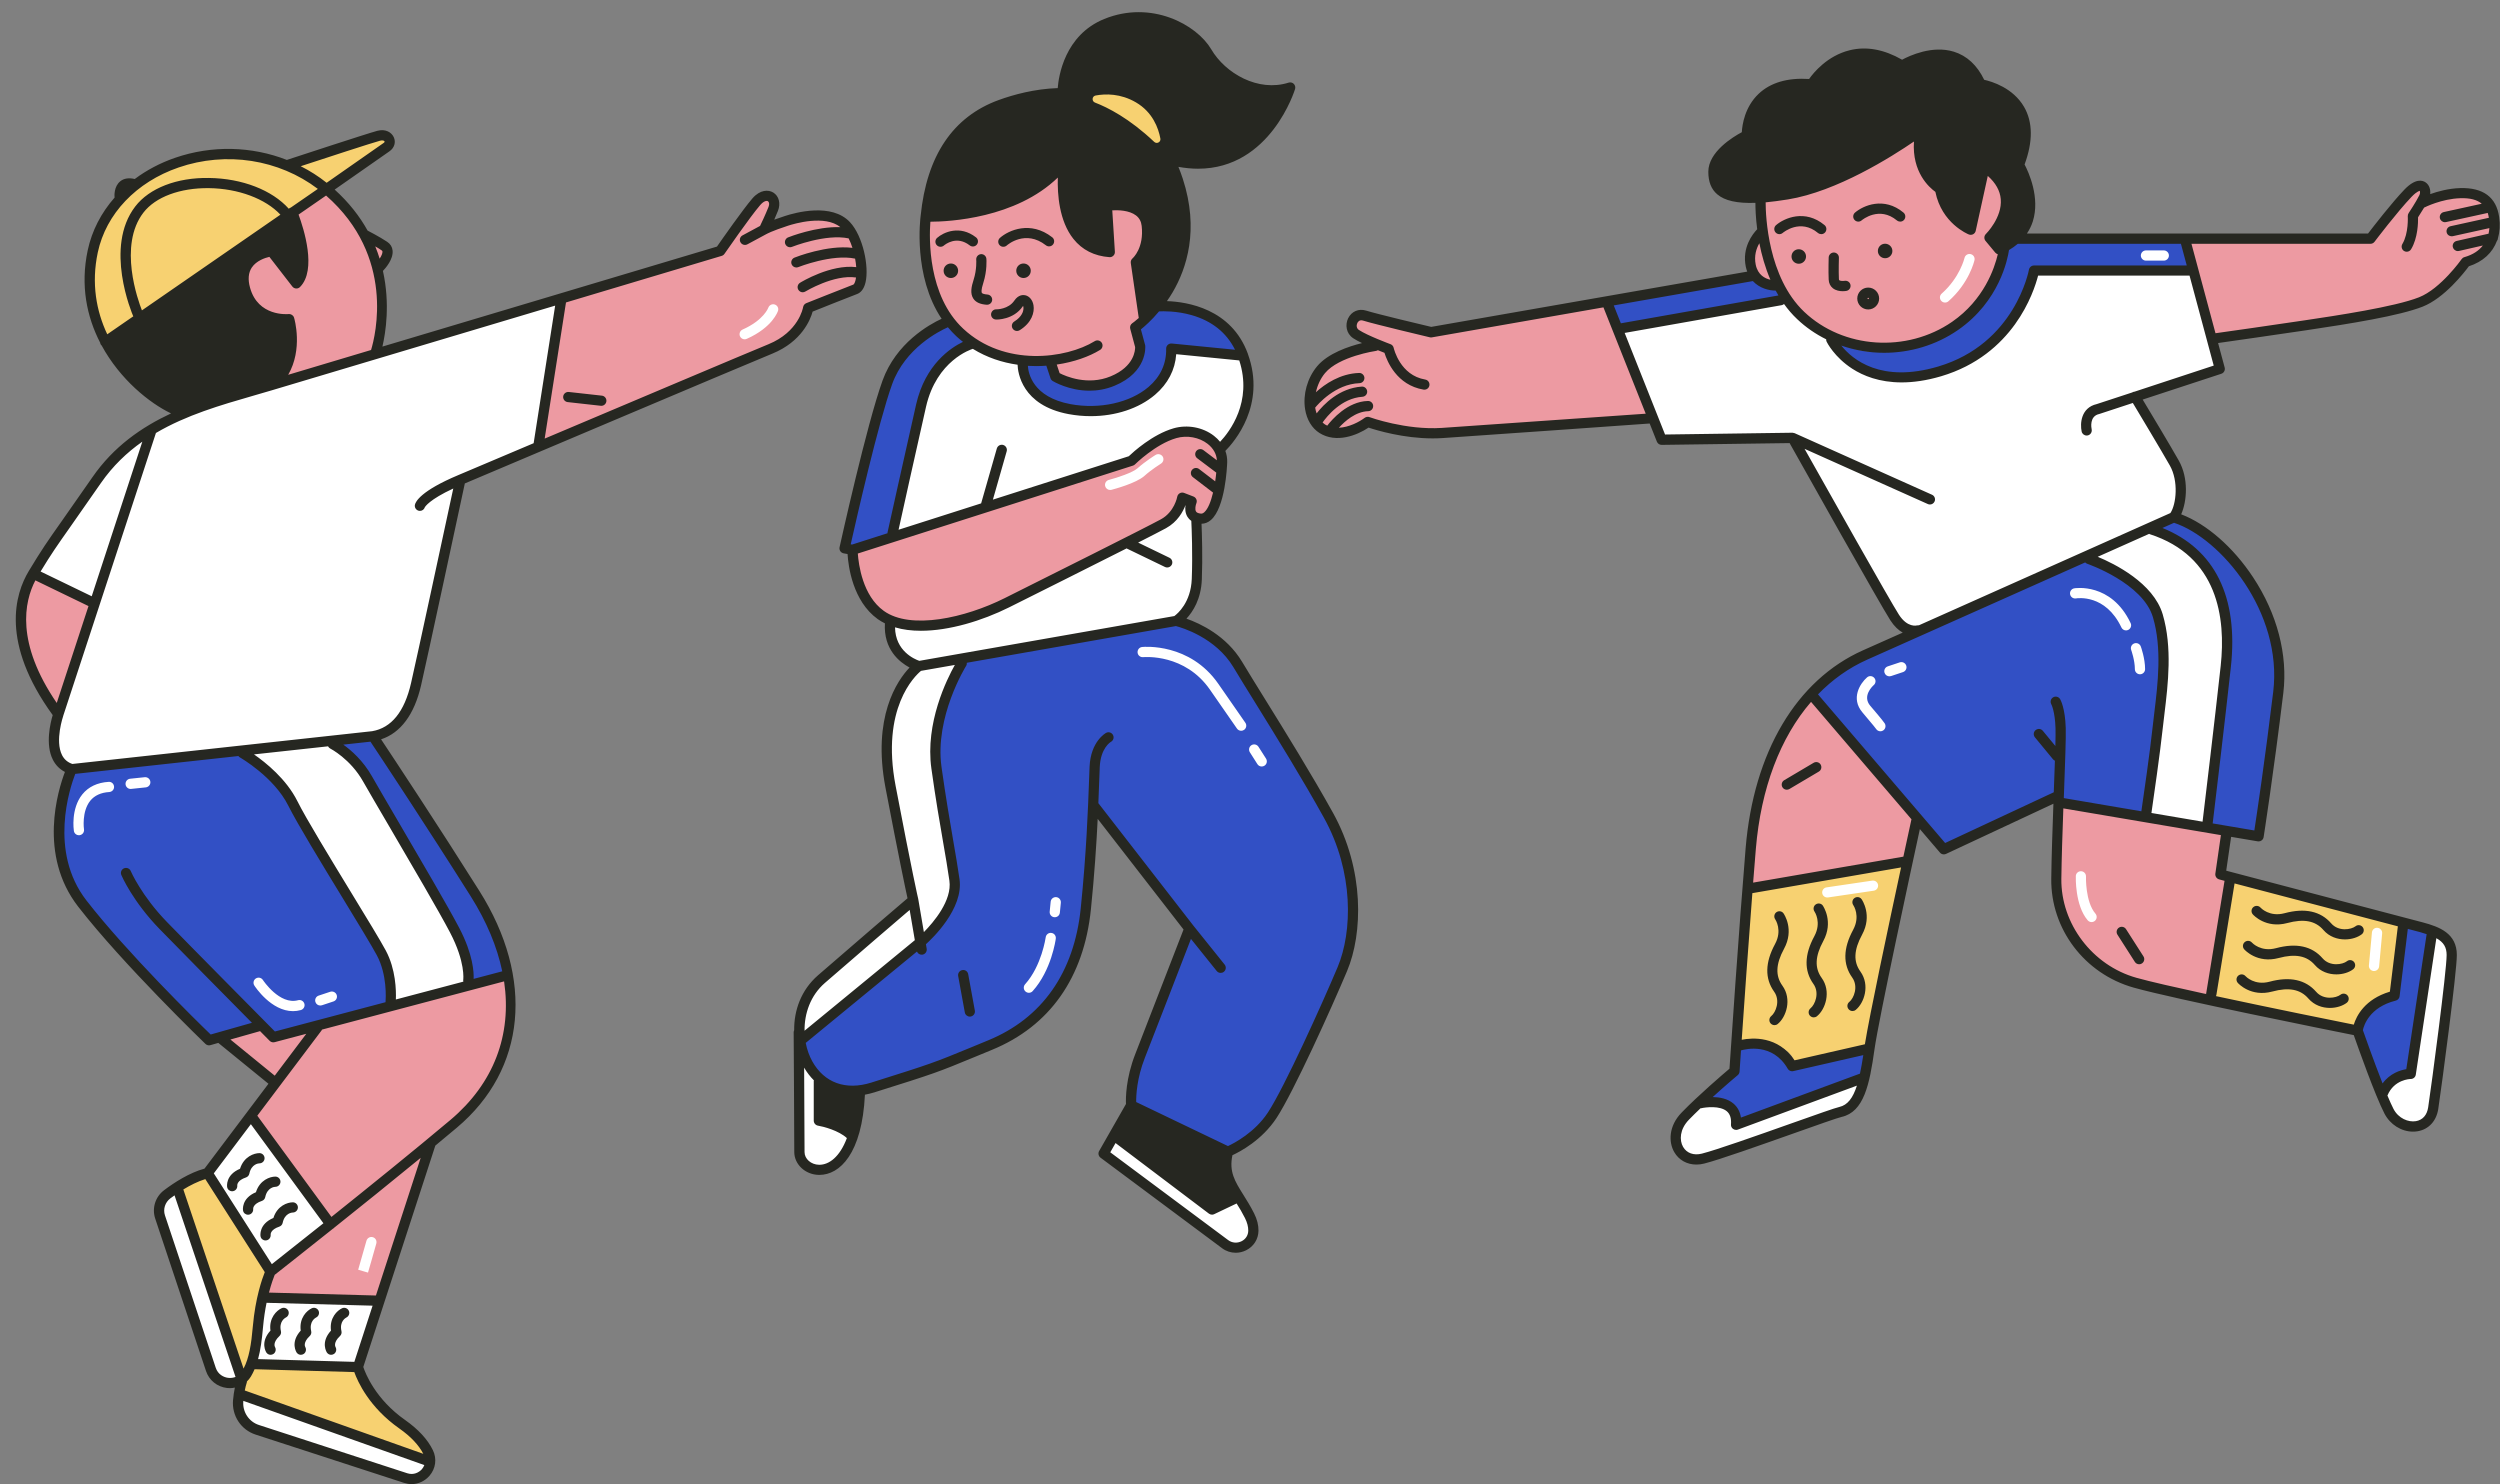 <?xml version="1.0" encoding="UTF-8"?><svg xmlns="http://www.w3.org/2000/svg" xmlns:xlink="http://www.w3.org/1999/xlink" height="290.3" preserveAspectRatio="xMidYMid meet" version="1.0" viewBox="-3.1 -2.4 489.0 290.3" width="489.0" zoomAndPan="magnify"><rect x="-3.1" y="-2.4" width="489.0" height="290.3" fill="#808080" stroke="none"/><g id="change1_1"><path d="M70,180.52c3.92,5.6,2.8,13.99,2.8,13.99l-21.71,6.17l-3.42-2.67l-10.12,3.4c0,0-16.6-16.6-25.18-27.98 c-8.58-11.38-1.31-25.74-1.31-25.74l33.01-3.17c0,0,5.78,1.87,9.88,8.77S66.08,174.93,70,180.52z M70.23,141.43l-10.12,1.23 c0,0,4.29,0.93,8.58,7.83s13.99,23.31,16.6,28.91c2.61,5.6,3.17,10.63,3.17,10.63l7.17-1.53c0,0,0.29-5.18-4.37-13.58 C86.59,166.53,70.23,141.43,70.23,141.43z M239.39,127.85c-4.53-7.77-12.64-8.61-12.64-8.61l-41.53,7.32c0,0-6.26,10.36-4.32,23.31 c1.94,12.95,5.83,23.52-1.94,30c-7.77,6.47-26.11,21.58-26.11,21.58s1.73,12.3,13.6,8.85c11.87-3.45,14.24-3.02,25.03-8.2 c10.79-5.18,16.83-13.16,17.91-27.19c1.08-14.03,1.29-19.21,1.29-19.21l19.21,24.39c0,0-8.2,20.29-9.93,24.82s-1.29,9.71-1.29,9.71 l17.91,7.98c0,0,7.55-0.22,12.08-10.57c4.53-10.36,7.77-15.32,11.22-25.03c3.45-9.71,0.86-22.66-4.75-33.23 C249.53,143.18,243.92,135.62,239.39,127.85z M177.08,78.08c2.18-10.06,10.56-13.25,10.56-13.25l-5.2-4.19 c0,0-10.23,3.86-13.25,16.1c-3.02,12.24-7.55,28.5-7.55,28.5l9.73-2.01C171.38,103.23,174.9,88.14,177.08,78.08z M214.02,77.67 c10.11-0.91,12.38-11.7,12.38-11.7s8.86,0.87,13.39,1.04c-3.86-9.39-16.1-9.39-16.1-9.39l-4.74,4.14l1.06,4.41 c0,0,0.5,3.02-5.19,5.77c-5.7,2.76-11.57-0.42-11.57-0.42l-0.68-2.67c0,0-3.86-0.67-5.58-0.65 C197.28,77.12,203.91,78.58,214.02,77.67z M345.6,53.93l-6.04-2.01l-28.26,4.61l1.77,5.61l32.87-5.81L345.6,53.93z M375.74,70.51 c18.48-4.84,19.11-19.56,19.11-19.56l31.24-0.18l-1.79-5.9l-32.43-1.5l-3.21,3.7c0,0,0.36,10.88-13.89,16.92 c-14.25,6.04-20.29-1.01-20.29-1.01S357.27,75.34,375.74,70.51z M404.62,106.92c0,0-39.24,17.61-45.78,20.46 c-6.54,2.85-7.39,5.99-7.39,5.99l25.84,30.06l21.46-9.56l17.61,3.35c0,0,2.52-14.08,3.52-27.33S415.85,109.26,404.62,106.92z M422.14,98.82l-5.11,2.06c8.55,2.18,16.6,11.9,16.1,23.64c-0.5,11.74-4.19,34.88-4.19,34.88l9.73,2.01c0,0,2.01-15.76,3.02-21.97 c1.01-6.2,2.01-15.76-3.19-25.82S422.14,98.82,422.14,98.82z M466.23,178.2l-1.11,14.39c0,0-7.09,0.89-7.53,6.86 c2.66,6.42,5.09,12.4,5.09,12.4s3.54-5.31,6.42-5.09c0.66-6.64,3.32-26.79,3.32-26.79L466.23,178.2z M336.54,202.28 c-0.65,3.71-0.37,5.47-0.37,5.47l-6.12,5.1c0,0,6.77,1.02,6.59,4.64c4.82-1.67,24.95-8.81,24.95-8.81l0.56-5.94l-13.95,3.41 C348.19,206.16,345.35,199.22,336.54,202.28z" fill="#3250C5"/></g><g id="change2_1"><path d="M339.18,172.03l30.07-5.12l-6.37,35.84c0,0-3.83,1.49-14.68,3.4c-1.28-6.17-11.28-4.68-11.28-4.68 L339.18,172.03z M433.68,168.68l-4.43,24.8c0,0,19.26,3.76,28.34,5.98c1.55-5.31,7.53-6.86,7.53-6.86l1.55-14.39L433.68,168.68z M70.01,24.73c-2.46,0.78-16.19,4.92-16.19,4.92s-18.27-5.44-29.28,2.85c-11.01,8.29-10.75,25.13-7.12,31.61 c0,0,52.85-36.4,54.8-37.7C74.16,25.11,72.47,23.95,70.01,24.73z M78.74,278.49c-3.26-2.52-10.32-6.19-11.53-13.68 c-4.91-0.24-20.86-0.8-20.86-0.8s0.7-2.1,0.85-7.88c0.15-5.77,2.83-9.87,2.83-9.87l-11.88-19.45l-6.65,2.67l12.9,37.91l-0.16,2.83 l36.69,13.54C80.95,283.77,82,281.01,78.74,278.49z M220.58,15.76c-7.54-3.52-12.4,1.51-12.4,1.51l16.59,11.23 C224.77,28.49,228.12,19.28,220.58,15.76z" fill="#F7D171"/></g><g id="change3_1"><path d="M311.3,56.53l8.94,22.55c0,0-38.49,3.5-43.16,3.5s-13.09-2.33-13.09-2.33s-7.91,3.76-10.11,0 c-2.2-3.76-0.78-9.72,3.24-12.18c4.02-2.46,8.94-2.85,8.94-2.85s-1.56-0.52-3.76-2.33s-0.13-4.15,1.3-3.76s13.48,3.24,13.48,3.24 L311.3,56.53z M471.74,36.44c0,0,0.39-2.07-1.04-2.59c-1.43-0.52-3.5,1.81-5.18,4.28c-1.68,2.46-5.31,6.09-5.31,6.09l-35.9,0.65 l5.57,19.18c0,0,29.42-4.54,36.81-6.22c7.39-1.68,12.18-9.2,12.18-9.2s7-1.56,6.61-7.52C485.09,35.15,478.61,33.98,471.74,36.44z M385.3,30.48l-2.85,11.53c-3.89-0.39-6.61-7.91-6.61-7.91c-4.8-2.72-4.02-10.63-4.02-10.63c-12.83,9.85-30.2,13.48-30.2,13.48v7 c0,0-2.85,2.46-2.33,6.22c0.52,3.76,5.05,3.5,5.05,3.5c4.8,8.81,16.2,14.39,28.9,10.63c12.7-3.76,15.42-17.24,15.42-17.24 l-2.72-2.98C394.24,35.41,385.3,30.48,385.3,30.48z M340.43,155.29c-1.48,8.53-1.25,16.74-1.25,16.74l31.32-5.98l1.41-7.81 l-20.46-24.88C351.45,133.37,341.9,146.77,340.43,155.29z M432.42,160.54l-32.63-5.9c0,0-0.49,6.72-0.49,15.91 c0,9.18,6.72,16.89,16.23,19.68c9.51,2.79,13.63,1.62,13.63,1.62l3.77-23.12l-1.66,0.02L432.42,160.54z M232.96,82.66 c-3.5-1.8-7.53-0.32-10.93,1.8s-4.24,3.5-4.24,3.5l-54.12,17.08c0,0-0.85,10.93,7.43,14.01c8.28,3.08,19.63-2.23,27.7-6.26 c8.92-4.46,23.88-11.57,26.21-12.84c2.33-1.27,3.18-4.88,3.18-4.88l1.91,0.53c0,0-1.06,3.4,1.06,3.4c2.12,0,3.5-1.8,4.14-5.84 C235.93,89.14,236.46,84.47,232.96,82.66z M202.61,68.02l0.64,3.5c0,0,5.09,3.61,11.57,0.42c6.47-3.18,4.88-7.11,4.88-7.11 l-0.74-3.08l1.38-1.17l-1.17-11.57c0,0,2.44-3.61,2.02-7.22s-7.32-4.03-7.32-4.03v9.23c0,0-10.72-0.53-8.81-16.87 c0,0-10.93,10.19-26.95,9.76C178.1,39.9,173.22,68.87,202.61,68.02z M164.63,46.44c-0.39-3.12-1.69-5.59-6.76-6.37 c-5.07-0.78-10.53,1.82-10.53,1.82s0.26-0.65,0.91-3.25c0.65-2.6-1.95-3.25-3.12-1.69c-1.17,1.56-8.06,10.01-8.06,10.01l-30.3,9.09 l-4.45,28.81c0,0,39.83-16.31,45.42-19.04s7.41-7.67,7.41-7.67s5.98-2.34,8.58-3.64C166.32,53.2,165.02,49.56,164.63,46.44z M53.58,60.09c0,0,1.82,7.02-2.21,12.48l19.37-5.72c0,0,2.6-7.15,0-16.25c0,0,2.08-2.86,2.08-4.42c0-1.56-4.55-2.73-4.55-2.73 s-3.38-6.76-7.15-8.71l-7.02,4.68c0,0,2.21,5.72,2.21,9.23s-1.56,4.29-1.56,4.29l-4.94-6.37c0,0-6.24,0.78-4.94,7.28 C46.17,60.35,53.58,60.09,53.58,60.09z M1.97,124.56c3.06,9.98,6.49,13.75,6.49,13.75l6.68-23.16l-11.73-5.64 C3.41,109.51-1.09,114.58,1.97,124.56z M51.08,200.68l-3.42-2.67l-7.91,2.33l11.36,8.9l-5.09,6.44l15.89,21.23l-11.88,9.35 l-1.59,5.17l22.96,0.5l9.06-30.19c0,0,11.36-7.39,14.58-18.37s0.58-14.87,0.58-14.87L51.08,200.68z" fill="#ED9AA2"/></g><g id="change4_1"><path d="M226.75,119.24l-50.35,8.64c0,0-5.97-3.16-5.27-8.72c0,0,9.04,2.43,21.79-3.48 c12.75-5.91,26.66-13.22,30.61-15.19c3.94-1.97,4.65-5.41,4.65-5.41l1.91,0.53c0,0-1.4,2.49,1.06,3.4 c0.03,2.99-0.32,8.67-0.32,12.96C230.84,116.25,226.75,119.24,226.75,119.24z M157.45,208.59l-4.17-5.6c0,0,0.11,15.6,0.11,18.89 s1.76,5.6,5.38,4.17c3.62-1.43,5.27-6.81,5.27-6.81l-6.59-2.86V208.59z M233.46,233.85l-18.56-14.61l-1.98,3.62l23.66,18.3 c1.91,1.48,4.78,0.6,5.42-1.73c0.01-0.03,0.02-0.06,0.02-0.09c0.77-2.97-2.86-7.58-2.86-7.58L233.46,233.85z M18.48,88.64 c-4.57,5.52-15.02,21.18-15.02,21.18l11.76,5.57c0,0-5.38,19.34-6.54,23.2c-1.16,3.87-0.99,8.92,2.43,9.19s59.36-6.44,59.36-6.44 c6.23-0.63,7.39-6.58,8.54-12.23c1.15-5.65,7.5-37.46,7.5-37.46l15.7-7.07l4.28-28.83c0,0-65.96,20.14-72.03,22.11 S23.05,83.12,18.48,88.64z M38.16,226.81l11.88,19.45l11.88-9.35l-15.89-21.23L38.16,226.81z M46.36,264.01l20.86,0.8l4.19-12.88 l-22.96-0.5L46.36,264.01z M228.78,82.11c5.51,0.31,6.13,2.91,6.13,2.91s6.89-4.29,6.43-14.4c-0.05-1.04-0.24-2.02-0.53-2.93 l-14.4-1.72c0,0-1.38,11.01-12.38,11.7c-11.01,0.69-16.86-4.3-17.03-9.46c0-0.08-0.02-0.15-0.03-0.22c-3.36-0.3-7.59-1.2-10.85-3.6 c-2.58,1.16-5.77,3.43-7.18,7.78c-1.81,5.55-5.56,21.56-7.64,30.65c11.56-3.67,46.5-14.84,46.5-14.84S223.26,81.81,228.78,82.11z M417.64,101.07c2.28-1.07,3.89-1.86,4.5-2.25c3.98-2.5-1.46-13.13-1.46-13.13l-5.83-10.24l16.2-6.22l-4.95-18.47l-31.24,0.18 c0,0-0.9,14.16-19.11,19.56c-10.1,2.99-16.6-1.97-20.39-6.98c-3.71-1.45-7.02-3.81-9.41-7.19l-32.45,5.7l8.56,21.46l25.66-0.13 c0,0,19.05,33.7,20.35,35.64c1.3,1.94,4.28,2.07,4.28,2.07s19.41-8.37,34.06-14.9c2.98,1.71,13.65,8.33,13.65,15.83 c0,8.72-3.69,35.21-3.69,35.21l12.58,2.18c0,0,3.52-24.48,4.19-34.88C433.78,114.31,429.24,104.43,417.64,101.07z M176.41,127.87 c0,0-7.18,8.51-5.89,18.63c1.29,10.12,5.34,28.16,5.34,28.16s-11.41,9.02-16.75,13.07c-5.34,4.05-6.25,13.7-6.25,13.7 s18.76-14.44,23.73-18.67c4.97-4.23,6.26-9.76,6.44-13.25s-1.66-10.12-3.31-22.09c-1.66-11.96,5.51-20.87,5.51-20.87L176.41,127.87 z M70.2,151.92c-3.43-6.64-10.09-9.26-10.09-9.26l-16.04,1.86c0,0,6.19,5.04,10.69,10.61c4.5,5.57,12,20.36,16.08,28.51 c4.07,8.14,1.95,10.86,1.95,10.86l15.67-4.48c0,0,0.38-5.1-3.17-10.63C81.73,173.87,73.63,158.57,70.2,151.92z M330.05,212.86 c-3.8,3.4-6.45,7.05-4.13,9.92c2.32,2.87,11.05-0.66,11.05-0.66s16.24-4.86,20.22-6.85c3.98-1.99,4.4-6.58,4.4-6.58l-24.95,8.81 C336.64,217.5,336.94,211.78,330.05,212.86z M472.43,179.97c0,0-2.56,19.35-3.91,27.5c-3.76,0-5.64,3.34-5.64,3.34 s0.31,2.93,1.98,5.43c1.67,2.51,7.31,2.09,7.94-1.04c0.63-3.13,2.61-22.04,3.55-28.42C477.29,180.42,472.43,179.97,472.43,179.97z M32.28,230.22c0,0-4.72,1.89-3.62,5.83c1.1,3.94,6.93,23.31,9.13,28.66c2.2,5.35,6.61,2.68,6.61,2.68L32.28,230.22z M47.56,278.1 c5.98,1.89,26.62,7.87,29.61,8.5s3.78-2.83,3.78-2.83l-36.69-13.54C44.25,270.23,41.57,276.21,47.56,278.1z M220.31,124.15 c-0.55,0.05-0.95,0.54-0.9,1.09c0.05,0.55,0.54,0.95,1.09,0.9c0.33-0.03,8.18-0.68,13.06,6.35l5.29,7.62 c0.19,0.28,0.51,0.43,0.82,0.43c0.2,0,0.4-0.06,0.57-0.18c0.45-0.31,0.57-0.94,0.25-1.39l-5.29-7.62 C229.64,123.34,220.69,124.11,220.31,124.15z M243.06,143.67c-0.3-0.47-0.92-0.6-1.38-0.31c-0.47,0.3-0.6,0.91-0.31,1.38l1.48,2.33 c0.19,0.3,0.51,0.46,0.84,0.46c0.18,0,0.37-0.05,0.54-0.16c0.47-0.3,0.6-0.91,0.31-1.38L243.06,143.67z M202.56,180.08 c-0.55-0.08-1.05,0.31-1.12,0.86c-0.01,0.05-0.79,5.58-4.03,9.18c-0.37,0.41-0.34,1.04,0.07,1.41c0.19,0.17,0.43,0.26,0.67,0.26 c0.27,0,0.55-0.11,0.74-0.33c3.66-4.07,4.49-10,4.52-10.25C203.49,180.65,203.11,180.15,202.56,180.08z M203.5,173.08 c-0.55-0.05-1.04,0.35-1.09,0.9l-0.19,1.94c-0.05,0.55,0.35,1.04,0.9,1.09c0.03,0,0.07,0,0.1,0c0.51,0,0.94-0.38,0.99-0.9 l0.19-1.94C204.45,173.62,204.05,173.13,203.5,173.08z M413.65,119.48c-3.8-8.02-10.97-6.82-11.04-6.8c-0.54,0.1-0.9,0.62-0.8,1.16 c0.1,0.54,0.61,0.9,1.16,0.81c0.24-0.04,5.76-0.9,8.88,5.69c0.17,0.36,0.53,0.57,0.9,0.57c0.14,0,0.29-0.03,0.43-0.1 C413.68,120.57,413.89,119.97,413.65,119.48z M415.64,124.05c-0.19-0.52-0.76-0.79-1.28-0.6c-0.52,0.19-0.79,0.76-0.6,1.28 c0.01,0.02,0.72,2.01,0.72,3.76c0,0.55,0.45,1,1,1s1-0.45,1-1C416.48,126.39,415.68,124.15,415.64,124.05z M362.73,135.66 c-1.64-1.91,0.44-3.85,0.68-4.06c0.42-0.36,0.46-1,0.09-1.41c-0.37-0.42-1-0.46-1.41-0.09c-1.34,1.17-3.25,4.11-0.88,6.87 c2.19,2.56,2.64,3.19,2.67,3.23c0.19,0.29,0.51,0.44,0.83,0.44c0.19,0,0.38-0.05,0.55-0.17c0.46-0.31,0.58-0.93,0.28-1.39 C365.5,139.01,365.05,138.36,362.73,135.66z M368.49,127.16l-2.34,0.78c-0.52,0.17-0.81,0.74-0.63,1.27 c0.14,0.42,0.53,0.68,0.95,0.68c0.1,0,0.21-0.02,0.32-0.05l2.34-0.78c0.52-0.17,0.81-0.74,0.63-1.27 C369.58,127.27,369.02,126.98,368.49,127.16z M363.11,169.85l-8.94,1.32c-0.55,0.08-0.92,0.59-0.84,1.13 c0.07,0.5,0.5,0.85,0.99,0.85c0.05,0,0.1,0,0.15-0.01l8.94-1.32c0.55-0.08,0.92-0.59,0.84-1.13 C364.17,170.15,363.66,169.77,363.11,169.85z M461.94,179.08c-0.56-0.06-1.04,0.36-1.09,0.91l-0.59,6.45 c-0.05,0.55,0.36,1.04,0.91,1.09c0.03,0,0.06,0,0.09,0c0.51,0,0.95-0.39,1-0.91l0.59-6.45 C462.9,179.61,462.49,179.13,461.94,179.08z M416.65,48.58h3.49c0.55,0,1-0.45,1-1s-0.45-1-1-1h-3.49c-0.55,0-1,0.45-1,1 S416.1,48.58,416.65,48.58z M377.35,56.78c0.24,0,0.47-0.08,0.66-0.25c4.07-3.59,5.06-7.86,5.1-8.04c0.12-0.54-0.22-1.07-0.76-1.19 c-0.53-0.12-1.07,0.22-1.19,0.75c-0.01,0.04-0.91,3.84-4.47,6.98c-0.42,0.37-0.45,1-0.09,1.41 C376.8,56.67,377.07,56.78,377.35,56.78z M404.92,169.04c0.02-0.55-0.41-1.01-0.96-1.03c-0.55-0.02-1.02,0.41-1.03,0.96 c-0.01,0.23-0.17,5.72,2.32,8.64c0.2,0.23,0.48,0.35,0.76,0.35c0.23,0,0.46-0.08,0.65-0.24c0.42-0.36,0.47-0.99,0.11-1.41 C404.77,173.99,404.91,169.09,404.92,169.04z M222.94,86.58c-0.08,0.05-2.01,1.24-3.53,2.61c-0.94,0.84-3.95,1.85-5.62,2.28 c-0.53,0.14-0.86,0.68-0.72,1.22c0.12,0.45,0.52,0.75,0.97,0.75c0.08,0,0.17-0.01,0.25-0.03c0.49-0.13,4.85-1.28,6.46-2.73 c1.39-1.25,3.23-2.39,3.24-2.4c0.47-0.29,0.62-0.91,0.33-1.38C224.02,86.44,223.4,86.29,222.94,86.58z M148.44,57.16 c-0.52-0.17-1.08,0.12-1.26,0.63c-0.01,0.02-0.87,2.42-5.03,4.27c-0.5,0.22-0.73,0.81-0.51,1.32c0.17,0.37,0.53,0.59,0.91,0.59 c0.14,0,0.27-0.03,0.41-0.09c5.06-2.25,6.08-5.36,6.12-5.49C149.25,57.88,148.96,57.33,148.44,57.16z M54.21,195.38 c0.5,0,1.01-0.07,1.53-0.21c0.53-0.15,0.85-0.7,0.7-1.23c-0.15-0.53-0.7-0.85-1.23-0.7c-3.61,1-6.86-3.91-6.89-3.96 c-0.3-0.46-0.92-0.59-1.38-0.29c-0.46,0.3-0.59,0.92-0.29,1.38C46.79,190.6,49.94,195.38,54.21,195.38z M61.49,191.59l-2.26,0.75 c-0.52,0.17-0.81,0.74-0.63,1.26c0.14,0.42,0.53,0.68,0.95,0.68c0.1,0,0.21-0.02,0.32-0.05l2.26-0.75 c0.52-0.17,0.81-0.74,0.63-1.26C62.58,191.7,62.02,191.42,61.49,191.59z M18.16,150.53c-2.23,0.14-3.96,0.97-5.16,2.45 c-2.27,2.82-1.68,6.97-1.65,7.14c0.07,0.5,0.5,0.85,0.99,0.85c0.05,0,0.1,0,0.15-0.01c0.55-0.08,0.92-0.59,0.84-1.14 c-0.01-0.03-0.49-3.47,1.23-5.6c0.83-1.02,2.08-1.6,3.72-1.7c0.55-0.04,0.97-0.51,0.93-1.06S18.72,150.49,18.16,150.53z M25.21,149.62l-2.86,0.3c-0.55,0.06-0.95,0.55-0.89,1.1c0.05,0.51,0.49,0.9,0.99,0.9c0.03,0,0.07,0,0.11-0.01l2.86-0.3 c0.55-0.06,0.95-0.55,0.89-1.1C26.25,149.96,25.76,149.57,25.21,149.62z M69.81,239.59c-0.53-0.15-1.08,0.17-1.23,0.7 c-0.49,1.78-1.62,5.67-1.62,5.67l1.92,0.56c0,0,1.14-3.91,1.63-5.7C70.65,240.28,70.34,239.73,69.81,239.59z" fill="#FFF"/></g><g id="change5_1"><path d="M485.49,44.24c0.37-1.25,0.47-2.66,0.25-4.18c-0.56-3.9-3.13-5.79-7.63-5.67c-2.29,0.07-4.4,0.66-5.86,1.18 c0.09-0.87-0.16-1.77-0.88-2.28c-0.63-0.45-2.01-0.85-4.17,1.4c-2.49,2.6-6.05,7.21-7.11,8.59h-35.82h-30.9 c0.48-0.72,0.87-1.5,1.14-2.34c1.49-4.67-0.82-9.68-1.6-11.17c1.66-4.5,1.62-8.29-0.1-11.26c-2.16-3.73-6.3-4.97-7.8-5.3 c-1.39-2.87-3.39-4.71-5.94-5.5c-4.2-1.29-8.6,0.76-10.12,1.57c-3.54-2.03-7-2.66-10.26-1.85c-4.33,1.07-7.02,4.33-7.93,5.62 c-4.24-0.27-7.55,0.71-9.87,2.9c-2.72,2.58-3.21,6.07-3.29,7.51c-1.69,0.9-6.55,3.83-6.55,7.73c0,1.97,0.57,3.42,1.75,4.42 c1.46,1.25,3.85,1.79,7.46,1.67c0,0.98,0.05,2.84,0.35,5.16c-0.9,0.94-3,3.59-2.23,7.33c0.07,0.34,0.17,0.66,0.28,0.96 l-61.81,10.81c-1.48-0.35-10.66-2.53-12.72-3.18c-1.46-0.46-2.88,0.15-3.54,1.52c-0.58,1.21-0.42,2.93,1,3.88 c0.45,0.3,1.07,0.63,1.73,0.95c-2.61,0.64-6.68,2-8.8,4.55c-1.9,2.28-2.8,5.49-2.34,8.38c0.33,2.06,1.33,3.72,2.82,4.66 c3.29,2.07,7.38,0.43,9.59-1.06c1.62,0.54,6.83,2.11,12.55,2.11c0.63,0,1.27-0.02,1.91-0.06c6.78-0.44,36.39-2.56,40.53-2.85 l1.41,3.55c0.15,0.38,0.52,0.63,0.93,0.63c0,0,0.01,0,0.01,0l25.02-0.35c2.39,4.27,17.67,31.49,19.7,34.65 c0.79,1.23,1.63,1.97,2.43,2.42c-3.15,1.4-5.82,2.6-7.77,3.46c-13.03,5.81-21.4,19.92-22.96,38.71 c-1.33,16.04-2.93,39.68-3.16,43.13c-1.28,1.09-6.06,5.17-9.37,8.59c-2.55,2.63-2.56,5.76-1.44,7.71c0.91,1.58,2.5,2.45,4.34,2.45 c0.5,0,1.02-0.06,1.54-0.2c2.85-0.71,10.97-3.59,17.49-5.9c4.42-1.57,8.6-3.05,9.38-3.22c4.37-0.99,5.46-6.35,6.43-13.25 c0.83-5.9,7.24-35.54,8.87-43.05l3.93,4.6c0.19,0.23,0.47,0.35,0.76,0.35c0.14,0,0.29-0.03,0.42-0.09l21.01-9.82 c-0.18,5.03-0.37,10.41-0.42,14.67c-0.12,9.83,6.51,18.59,16.12,21.3c7.99,2.25,38.37,8.35,43.05,9.29c0.84,2.39,4.17,11.8,6,15.34 c1.12,2.17,3.33,3.54,5.58,3.54c0.3,0,0.6-0.02,0.89-0.07c2.18-0.36,3.7-2,4.06-4.38c0.73-4.89,3.63-26.77,3.63-30.09 c0-4.25-3.42-5.52-6.63-6.38c-3.25-0.87-33-8.68-38.48-10.12l0.96-6.62l5.21,0.88c0.06,0.01,0.11,0.01,0.17,0.01 c0.21,0,0.41-0.06,0.58-0.19c0.22-0.16,0.36-0.39,0.4-0.66c0.02-0.12,1.95-12.47,3.85-28.18c0.9-7.46-1.2-15.5-5.92-22.64 c-3.89-5.89-9.07-10.4-14.06-12.31c1.14-2.54,1.49-7.06-0.48-10.53c-1.61-2.85-5.49-9.32-7.05-11.91l15.39-5.05 c0.5-0.17,0.79-0.7,0.65-1.21l-1.29-4.8c2.86-0.41,10.75-1.53,17.19-2.49c8.64-1.29,18.24-2.82,22.83-4.63 c4.26-1.68,8.1-6.64,9.03-7.89c2.75-0.89,4.64-2.65,5.5-4.99C485.43,44.59,485.47,44.42,485.49,44.24z M389.86,46.51 c0.63-0.37,1.2-0.78,1.72-1.22h31.91l1.14,4.24h-29.88c-0.49,0-0.9,0.35-0.99,0.83c-0.03,0.14-2.68,14.46-17.74,18.93 c-11.21,3.33-16.81-1.4-18.96-4.09c2.68,0.92,5.5,1.41,8.35,1.41c5.05,0,10.14-1.46,14.45-4.44 C388,56.56,389.61,48.22,389.86,46.51z M346.61,36.61c9.56-1.54,20.35-8.38,24.66-11.33c-0.4,6.01,2.98,8.98,4.19,9.85 c1.24,6.14,6.31,8.24,6.54,8.33c0.27,0.11,0.58,0.09,0.84-0.04c0.26-0.14,0.45-0.38,0.51-0.67l2.36-10.74 c1.55,1.37,2.4,2.9,2.54,4.54c0.31,3.61-2.88,6.79-2.91,6.82c-0.37,0.36-0.4,0.95-0.07,1.35l1.92,2.31c0.13,0.15,0.3,0.24,0.48,0.3 c-0.63,2.7-2.69,8.9-8.93,13.21c-8.88,6.13-21.32,5.29-28.94-1.95c-7.11-6.76-7.53-18.74-7.54-21.41 C343.57,37.05,345.01,36.87,346.61,36.61z M341.03,45.18c0.44,2.25,1.12,4.72,2.16,7.14c-1.04-0.23-2.45-0.92-2.87-2.94 C339.96,47.63,340.45,46.19,341.03,45.18z M344.18,54.44c0.01,0,0.03,0,0.04,0c0.17,0.32,0.35,0.64,0.54,0.95l-30.82,5.45 l-1.39-3.5l27.21-4.76C341.07,54,342.94,54.44,344.18,54.44z M278.91,81.3c-7.02,0.46-14.07-2.08-14.14-2.11 c-0.31-0.12-0.67-0.06-0.94,0.14c-1.05,0.79-3.05,1.85-5.05,1.94c1.15-1.27,3.29-3.18,5.74-3.24c0.55-0.01,0.99-0.47,0.97-1.03 c-0.01-0.54-0.46-0.97-1-0.97c-0.01,0-0.02,0-0.03,0c-3.98,0.1-7.04,3.64-7.95,4.83c-0.15-0.07-0.3-0.15-0.45-0.24 c-0.17-0.11-0.31-0.25-0.46-0.38c0.82-1.17,3.66-4.76,7.79-5.03c0.55-0.04,0.97-0.51,0.93-1.06c-0.04-0.55-0.52-0.97-1.06-0.93 c-4.41,0.29-7.46,3.48-8.83,5.24c-0.12-0.34-0.22-0.71-0.28-1.1c0-0.01,0-0.02,0-0.03c0.48-0.59,3.92-4.62,8.66-4.78 c0.55-0.02,0.98-0.48,0.97-1.03c-0.02-0.55-0.5-0.99-1.03-0.97c-3.73,0.12-6.7,2.17-8.46,3.77c0.3-1.37,0.91-2.7,1.78-3.74 c2.72-3.27,9.88-4.33,9.96-4.34c0.14-0.02,0.27-0.07,0.38-0.14c0.52,0.21,0.97,0.39,1.29,0.51c0.5,1.62,2.38,6.31,7.64,7.2 c0.06,0.01,0.11,0.01,0.17,0.01c0.48,0,0.9-0.34,0.98-0.83c0.09-0.54-0.27-1.06-0.82-1.15c-4.9-0.83-6.12-5.99-6.17-6.2 c-0.07-0.33-0.31-0.61-0.63-0.72c-0.04-0.02-4.48-1.66-6.17-2.78c-0.5-0.33-0.51-0.93-0.31-1.35c0.13-0.27,0.45-0.69,1.13-0.48 c2.29,0.72,12.62,3.16,13.06,3.27c0.13,0.03,0.27,0.04,0.4,0.01l33.55-5.87l8.27,20.8C312.92,78.91,285.41,80.87,278.91,81.3z M336.8,207.9c0.21-0.17,0.34-0.43,0.36-0.7c0-0.06,0.11-1.61,0.28-4.14c0.9-0.27,6.17-1.55,9.14,3.58c0.18,0.31,0.51,0.5,0.87,0.5 c0.07,0,0.15-0.01,0.22-0.03l13.69-3.13c-0.2,1.34-0.42,2.54-0.65,3.62c0,0,0,0,0,0l-23.28,8.6c-0.17-1.14-0.66-2.05-1.46-2.74 c-1.14-0.97-2.71-1.25-4.06-1.28C334.51,209.81,336.76,207.93,336.8,207.9z M356.68,214.12c-0.85,0.19-4.2,1.38-9.6,3.29 c-6.48,2.3-14.54,5.15-17.3,5.84c-1.59,0.4-2.96-0.09-3.67-1.32c-0.74-1.29-0.68-3.43,1.14-5.31c0.7-0.73,1.48-1.48,2.27-2.24 c0.03,0,0.07,0,0.1,0c0.95-0.22,3.71-0.55,5.05,0.59c0.63,0.54,0.9,1.38,0.81,2.57c-0.03,0.34,0.12,0.67,0.4,0.87 c0.18,0.13,0.39,0.2,0.6,0.2c0.12,0,0.23-0.02,0.35-0.06l23.28-8.6C359.33,212.38,358.29,213.75,356.68,214.12z M361.67,201.86 L347.91,205c-3.23-4.84-8.29-4.43-10.33-4.02c0.47-6.84,1.27-18.26,2.08-28.68l29.09-5.03 C366.33,178.52,362.57,196.24,361.67,201.86z M369.2,165.16l-29.39,5.08c0.18-2.28,0.35-4.49,0.53-6.57 c0.99-11.91,4.79-21.82,10.8-28.78l19.64,22.96C370.59,158.74,370,161.46,369.2,165.16z M377.37,162.49l-24.87-29.07 c2.8-2.88,6.01-5.18,9.62-6.79c7.89-3.51,27.82-12.41,42.64-19.02c0.11,0.11,0.23,0.2,0.39,0.26c0.11,0.04,10.89,3.77,12.87,10.48 c1.79,6.07,0.95,13.02,0.27,18.6c-0.11,0.93-0.22,1.82-0.31,2.66c-0.53,4.97-1.82,13.89-2.23,16.68l-15.17-2.58 c0.01-0.33,0.02-0.67,0.04-1.01c0.21-5.79,0.4-10.79,0.34-12.71c-0.12-3.87-1-5.47-1.1-5.64c-0.28-0.47-0.88-0.63-1.35-0.36 c-0.48,0.27-0.64,0.88-0.38,1.36c0.01,0.01,0.73,1.36,0.83,4.71c0.02,0.72,0.01,1.92-0.03,3.46l-2.45-2.97 c-0.35-0.43-0.98-0.49-1.41-0.14c-0.43,0.35-0.49,0.98-0.14,1.41l3.54,4.3c0.1,0.12,0.23,0.21,0.37,0.28 c-0.06,1.85-0.14,3.95-0.22,6.17L377.37,162.49z M417.27,102.02c0.04,0.02,0.07,0.05,0.11,0.06c13.33,4.29,14.91,16.37,13.89,25.74 c-1.13,10.33-3.1,26.77-3.55,30.5l-10-1.7c0.4-2.75,1.7-11.77,2.24-16.8c0.09-0.84,0.2-1.72,0.31-2.64 c0.7-5.76,1.56-12.94-0.34-19.4c-1.82-6.17-9.5-9.94-12.72-11.27C411.16,104.75,414.64,103.19,417.27,102.02z M457.3,198.02 c-3.5-0.7-16.09-3.24-26.96-5.58c0.03-0.07,0.06-0.14,0.08-0.21l3.56-21.83c6.84,1.8,23.7,6.22,31.94,8.39l-1.56,12.78 C459.45,193.04,457.82,196.32,457.3,198.02z M475.46,184.4c0,3.17-2.9,25.09-3.61,29.8c-0.23,1.52-1.08,2.48-2.41,2.7 c-1.44,0.24-3.4-0.51-4.38-2.41c-0.34-0.67-0.75-1.57-1.18-2.6c1.3-3.16,4.43-3.24,4.56-3.24c0.5,0,0.92-0.36,0.99-0.85l4.02-26.69 C474.9,181.91,475.46,182.91,475.46,184.4z M471.55,180.32l-3.98,26.41c-1.15,0.19-3.2,0.81-4.64,2.79 c-1.67-4.24-3.45-9.28-3.85-10.42c0.18-0.88,1.24-4.48,6.43-5.78c0.4-0.1,0.7-0.44,0.75-0.85l1.61-13.18 c1.17,0.31,2.03,0.54,2.45,0.65C470.76,180.08,471.17,180.2,471.55,180.32z M430.97,169.61c0.03,0.01,0.41,0.11,1.05,0.28 l-3.59,22.02c-0.01,0.04,0.01,0.08,0,0.13c-5.88-1.28-11.04-2.45-13.66-3.19c-8.6-2.42-14.77-10.56-14.67-19.35 c0.05-4,0.22-9.01,0.39-13.78l30.82,5.23l-1.09,7.55C430.16,169.01,430.48,169.48,430.97,169.61z M441.54,132.93 c-1.59,13.11-3.19,23.86-3.69,27.11l-8.15-1.38c0.43-3.55,2.42-20.19,3.56-30.62c1.49-13.69-3.14-23.03-13.39-27.17 c1.08-0.48,1.85-0.83,2.27-1.01C431.23,102.85,443.43,117.32,441.54,132.93z M414.42,74.21c-0.15,0.01-0.29,0.05-0.43,0.13 c-0.01,0-0.01,0.01-0.02,0.02l-6.95,2.28c-3.09,0.71-3.28,3.81-2.95,5.36c0.1,0.47,0.51,0.79,0.98,0.79c0.07,0,0.14-0.01,0.21-0.02 c0.54-0.12,0.88-0.65,0.77-1.19c-0.06-0.26-0.49-2.57,1.47-3c0.03-0.01,0.07-0.02,0.1-0.03l6.48-2.13 c1.34,2.24,5.56,9.27,7.25,12.25c1.72,3.03,1.25,7.57,0.1,9.28c-2.9,1.3-31.35,13.99-49.18,21.95c-0.12-0.01-0.25,0-0.38,0.03 c-0.07,0.02-1.87,0.5-3.55-2.11c-1.76-2.74-14.14-24.75-18.45-32.43l24.11,10.8c0.13,0.06,0.27,0.09,0.41,0.09 c0.38,0,0.75-0.22,0.91-0.59c0.23-0.5,0-1.1-0.5-1.32l-26.87-12.04c-0.02-0.01-0.03,0-0.05-0.01c-0.1-0.04-0.2-0.06-0.31-0.07 c-0.01,0-0.03-0.01-0.04-0.01c0,0-0.01,0-0.01,0c0,0-0.01,0-0.01,0l-24.93,0.35l-7.9-19.87l30.72-5.43 c0.18-0.03,0.33-0.12,0.45-0.23c0.75,1.04,1.59,2.04,2.56,2.95c1.7,1.62,3.63,2.94,5.69,3.96c-0.01,0.16,0.01,0.33,0.09,0.48 c0.06,0.12,1.5,3.01,5.02,5.28c2.12,1.37,5.28,2.67,9.65,2.67c2.25,0,4.83-0.35,7.74-1.21c14.09-4.19,18.1-16.38,18.95-19.68h29.62 l4.73,17.6L414.42,74.21z M478.93,47.9c-0.22,0.06-0.41,0.2-0.54,0.39c-0.04,0.06-4.09,5.79-8.33,7.46 c-4.76,1.88-16.23,3.59-22.39,4.51c-6.62,0.99-14.79,2.15-17.42,2.52l-4.7-17.49h35.01c0.31,0,0.61-0.15,0.8-0.4 c0.04-0.06,4.45-5.88,7.26-8.81c1.06-1.1,1.56-1.13,1.57-1.16c0.07,0.09,0.13,0.49-0.06,0.86c-0.68,1.37-2.09,3.48-2.1,3.5 c-0.12,0.18-0.18,0.4-0.17,0.62c0,0.03,0.2,3.33-1.06,5.43c-0.28,0.47-0.13,1.09,0.34,1.37c0.16,0.1,0.34,0.14,0.51,0.14 c0.34,0,0.67-0.17,0.86-0.49c1.33-2.21,1.38-5.23,1.36-6.25c0.25-0.38,0.72-1.12,1.19-1.9c0.02-0.01,0.04-0.01,0.06-0.02 c0.03-0.02,3.35-1.7,7.03-1.81c1.9-0.06,3.26,0.3,4.18,1.08l-7.43,1.63c-0.54,0.12-0.88,0.65-0.76,1.19 c0.1,0.47,0.52,0.79,0.98,0.79c0.07,0,0.14-0.01,0.21-0.02l8.17-1.79c0.09,0.29,0.17,0.61,0.22,0.95l-7.5,1.65 c-0.54,0.12-0.88,0.65-0.76,1.19c0.1,0.47,0.52,0.78,0.98,0.78c0.07,0,0.14-0.01,0.22-0.02l7.16-1.58 c-0.03,0.36-0.08,0.72-0.16,1.09l-6.24,1.42c-0.54,0.12-0.88,0.66-0.75,1.2c0.11,0.46,0.52,0.78,0.97,0.78 c0.07,0,0.15-0.01,0.22-0.02l4.68-1.07C481.81,46.58,480.67,47.4,478.93,47.9z M367.05,46.69c0,0.78-0.63,1.42-1.42,1.42 c-0.78,0-1.42-0.63-1.42-1.42s0.63-1.42,1.42-1.42C366.41,45.28,367.05,45.91,367.05,46.69z M350.16,47.77 c0,0.78-0.63,1.42-1.42,1.42s-1.42-0.63-1.42-1.42s0.63-1.42,1.42-1.42S350.16,46.99,350.16,47.77z M197.1,49.14 c0.78,0,1.42,0.63,1.42,1.42s-0.63,1.42-1.42,1.42c-0.78,0-1.42-0.63-1.42-1.42S196.31,49.14,197.1,49.14z M184.31,50.56 c0,0.78-0.63,1.42-1.42,1.42s-1.42-0.63-1.42-1.42s0.63-1.42,1.42-1.42S184.31,49.78,184.31,50.56z M354.59,52.29 c-0.08-1.67,0-4.22,0-4.33c0.02-0.55,0.49-0.98,1.03-0.97c0.55,0.02,0.99,0.48,0.97,1.03c0,0.03-0.08,2.58,0,4.18 c0.01,0.16,0.05,0.19,0.07,0.21c0.19,0.16,0.74,0.17,1.05,0.12c0.54-0.09,1.06,0.27,1.15,0.82c0.09,0.54-0.27,1.06-0.81,1.15 c-0.1,0.02-0.37,0.06-0.72,0.06c-0.56,0-1.32-0.11-1.92-0.58C354.9,53.57,354.62,52.99,354.59,52.29z M362.32,53.85 c-1.18,0-2.14,0.96-2.14,2.14c0,1.18,0.96,2.14,2.14,2.14s2.14-0.96,2.14-2.14C364.46,54.81,363.5,53.85,362.32,53.85z M362.18,55.99c0-0.08,0.06-0.14,0.14-0.14s0.14,0.06,0.14,0.14C362.46,56.15,362.18,56.15,362.18,55.99z M359.63,40.6 c-0.36-0.42-0.31-1.05,0.1-1.41c1.61-1.39,5.67-3.18,9.49-0.01c0.42,0.35,0.48,0.98,0.13,1.41c-0.2,0.24-0.48,0.36-0.77,0.36 c-0.22,0-0.45-0.08-0.64-0.23c-3.46-2.87-6.77-0.13-6.91-0.01C360.62,41.07,359.99,41.02,359.63,40.6z M345.6,43.16 c-0.42,0.36-1.05,0.31-1.41-0.11c-0.36-0.42-0.31-1.05,0.1-1.41c1.61-1.39,5.67-3.18,9.49-0.01c0.42,0.35,0.48,0.98,0.13,1.41 c-0.2,0.24-0.48,0.36-0.77,0.36c-0.22,0-0.45-0.08-0.64-0.23C349.05,40.3,345.74,43.04,345.6,43.16z M244.35,134.37 c-1.73-2.79-3.28-5.29-4.49-7.31c-3.07-5.12-8.19-7.5-10.89-8.45c1.25-1.35,2.87-3.82,3.01-7.69c0.17-4.34,0.02-8.85-0.06-10.87 c0.66-0.02,1.3-0.26,1.85-0.75c2.79-2.45,3.14-10.37,3.17-11.27c0.03-0.77-0.1-1.52-0.36-2.23c1.72-1.73,8.01-8.98,4.42-18.93 c0,0,0-0.01,0-0.01c0-0.01-0.01-0.03-0.01-0.04c-3.23-8.88-11.95-10.19-15.84-10.32c0.38-0.54,0.75-1.11,1.12-1.73 c2.71-4.61,5.25-12.2,1.98-22.22c-0.26-0.8-0.55-1.56-0.85-2.31c1.35,0.24,2.63,0.36,3.84,0.36c14.19,0,18.93-15.42,18.98-15.6 c0.1-0.35,0-0.74-0.26-1c-0.26-0.26-0.65-0.35-1-0.24c-5.96,1.9-12.38-1.81-15.13-6.5c-2.88-4.89-11.76-9.68-20.94-5.95 c-7.77,3.16-8.93,11.27-9.1,13.52c-4.55,0.16-8.65,1.28-11.56,2.34c-8.94,3.26-14.07,10.89-15.25,22.63 c-0.07,0.54-1.51,11.77,4.1,20.15c-2.43,1.13-8.9,4.72-11.56,12.1c-3.1,8.61-8.18,31.6-8.4,32.58c-0.06,0.27-0.01,0.54,0.14,0.77 s0.39,0.38,0.65,0.43l0.77,0.14c0.15,2.39,1.01,9.21,5.91,12.73c0.44,0.31,0.91,0.58,1.4,0.83c-0.3,5.07,2.84,7.58,4.82,8.64 c-2.42,2.55-7.35,9.66-4.71,23.5c2.65,13.85,3.92,19.86,4.31,21.63c-1.96,1.67-9.84,8.4-17.49,15.05 c-3.36,2.92-4.72,6.93-4.68,10.75c-0.06,0.13-0.1,0.27-0.1,0.42c0,0.19,0.12,18.64,0.12,23.41c0,2.42,2.15,4.43,4.79,4.48 c0.04,0,0.08,0,0.12,0c3.98,0,8.35-4.13,8.91-15.69c0.6-0.11,1.21-0.26,1.83-0.45c12-3.77,12.29-3.89,19.77-6.98l3.27-1.35 c11.27-4.63,17.96-14.12,19.33-27.45c0.7-6.84,1.09-12.86,1.33-17.72l16.79,21.64c-1.22,3.15-7.54,19.51-9.44,24.36 c-1.87,4.77-1.87,8.65-1.82,9.77l-5.25,9.2c-0.25,0.44-0.13,1,0.27,1.3l23.78,17.71c0.79,0.59,1.72,0.89,2.67,0.89 c0.68,0,1.37-0.16,2.02-0.48c1.5-0.75,2.41-2.18,2.43-3.84c0.01-1.09-0.27-2.22-0.85-3.37c-0.7-1.4-1.45-2.58-2.1-3.63 c-1.69-2.69-2.82-4.53-2.15-7.76c1.47-0.68,5.78-2.93,8.64-7.3c3.32-5.07,10.73-21.47,13.78-28.71c3.1-7.35,3.45-19.78-2.75-30.97 C253.43,149.02,248.4,140.9,244.35,134.37z M235.55,84.02c-0.34-0.42-0.74-0.81-1.2-1.17c-2.17-1.69-5.21-2.25-7.91-1.47 c-4.11,1.19-7.89,4.64-8.75,5.46l-26.58,8.49l2.7-9.46c0.15-0.53-0.16-1.08-0.69-1.24c-0.53-0.15-1.08,0.16-1.24,0.69l-3.07,10.74 l-16.15,5.16c0.77-3.5,3.48-15.75,5.37-24.05c2.07-9.1,8.85-11.24,9.14-11.33c0.01,0,0.01-0.01,0.01-0.01 c2.76,1.71,5.77,2.69,8.76,3.11c0.05,1.52,0.82,7.95,9.98,9.66c1.45,0.27,2.9,0.4,4.33,0.4c4.82,0,9.4-1.48,12.58-4.19 c2.51-2.14,3.92-4.86,4.14-7.93l12.33,1.22C241.94,76.21,237.38,82.08,235.55,84.02z M229.99,59.24c3.96,1.14,6.81,3.41,8.48,6.77 l-12.37-1.22c-0.29-0.03-0.57,0.07-0.78,0.26c-0.21,0.19-0.33,0.47-0.32,0.76c0.07,2.91-1.12,5.5-3.46,7.49 c-3.62,3.08-9.6,4.4-15.25,3.35c-7.4-1.38-8.25-6.06-8.34-7.49c0.55,0.03,1.1,0.05,1.64,0.05c0.66,0,1.32-0.03,1.97-0.08l0.82,2.46 c0.08,0.23,0.23,0.42,0.43,0.54c0.17,0.1,3.18,1.89,7.19,1.89c1.53,0,3.2-0.26,4.91-0.97c6.42-2.66,6.02-7.61,6-7.82 c0-0.06-0.02-0.11-0.03-0.16l-0.82-3.04c0.73-0.59,2.08-1.76,3.55-3.52C224.35,58.47,227.02,58.39,229.99,59.24z M211.21,16.28 c1.94-0.36,4.87-0.41,7.87,1.34c3.28,1.91,4.41,5.03,4.79,7.08c0.13,0.69-0.7,1.13-1.21,0.65c-4.86-4.61-9.13-6.75-11.59-7.69 C210.4,17.39,210.49,16.41,211.21,16.28z M178.88,40.97c3.64-0.01,16.68-0.65,24.93-8.64c-0.1,3.27,0.26,8.5,3.05,12 c1.71,2.15,4.08,3.35,7.04,3.57c0.29,0.03,0.57-0.08,0.78-0.29c0.21-0.2,0.31-0.48,0.29-0.77l-0.51-8.1c1.2-0.06,3.32-0.01,4.64,1 c0.64,0.49,1.01,1.16,1.11,2.04c0.49,4.31-1.69,6.27-1.78,6.35c-0.26,0.22-0.4,0.57-0.35,0.91l1.56,10.76 c-0.7,0.62-1.18,0.97-1.28,1.03c-0.34,0.24-0.5,0.67-0.39,1.08l0.96,3.58c0.01,0.54-0.1,3.78-4.78,5.72 c-4.51,1.87-8.82-0.02-9.99-0.62l-0.56-1.68c3.36-0.49,6.35-1.56,8.48-2.87c0.47-0.29,0.62-0.91,0.33-1.38 c-0.29-0.47-0.91-0.62-1.38-0.33c-5.62,3.46-17.68,5.08-25.72-2.43C178.35,55.4,178.64,44.22,178.88,40.97z M163.3,104.07 c1.04-4.63,5.4-23.84,8.1-31.32c2.54-7.06,9.2-10.38,10.91-11.14c0.5,0.61,1.05,1.19,1.64,1.75c0.42,0.4,0.86,0.76,1.31,1.11 c-2.42,1.16-7.39,4.43-9.17,12.25c-2.21,9.72-5.55,24.88-5.59,25.03c-0.01,0.05,0,0.1,0,0.15l-6.91,2.21L163.3,104.07z M164.69,105.87l53.83-17.2c0.15-0.05,0.29-0.13,0.4-0.25c0.04-0.04,3.99-3.95,8.08-5.13c2.07-0.6,4.47-0.16,6.12,1.13 c1.11,0.87,1.74,2,1.8,3.21l-2.64-1.99c-0.44-0.33-1.07-0.24-1.4,0.2c-0.33,0.44-0.24,1.07,0.2,1.4l3.72,2.8 c-0.06,0.57-0.12,1.15-0.21,1.71l-3.15-2.41c-0.44-0.34-1.07-0.25-1.4,0.19c-0.34,0.44-0.25,1.07,0.19,1.4l3.94,3.02 c-0.42,1.78-1,3.22-1.72,3.85c-0.3,0.26-0.52,0.28-0.67,0.26c-0.48-0.05-0.8-0.18-0.94-0.41c-0.26-0.43-0.07-1.28,0.07-1.62 c0.1-0.25,0.1-0.53-0.01-0.77c-0.11-0.25-0.31-0.44-0.56-0.54l-1.84-0.71c-0.28-0.11-0.59-0.08-0.85,0.07 c-0.26,0.15-0.44,0.41-0.49,0.7c0,0.03-0.55,2.96-3.18,4.39c-3.11,1.7-22.36,11.32-30.58,15.43c-7.69,3.85-18.37,6.27-23.63,2.49 C165.61,114.11,164.84,107.97,164.69,105.87z M171.97,120.31c1.54,0.46,3.25,0.67,5.06,0.67c5.51,0,11.93-1.93,17.27-4.59 c5.45-2.72,15.73-7.87,22.98-11.53c0.02,0.01,0.04,0.03,0.06,0.05l7.43,3.59c0.14,0.07,0.29,0.1,0.44,0.1 c0.37,0,0.73-0.21,0.9-0.56c0.24-0.5,0.03-1.1-0.46-1.34l-6.13-2.97c2.61-1.33,4.6-2.35,5.44-2.81c2.27-1.24,3.34-3.24,3.83-4.54 c-0.1,0.67-0.09,1.54,0.37,2.3c0.16,0.26,0.4,0.55,0.76,0.8c0.07,1.43,0.28,6.5,0.09,11.36c-0.18,4.62-2.77,6.79-3.41,7.26 l-49.88,8.76C175.76,126.53,172.03,124.94,171.97,120.31z M172.08,151.3c-2.9-15.16,3.77-21.49,4.97-22.48l6.62-1.16 c-1.54,2.74-5.84,11.34-4.59,20.27c0.85,6.05,1.61,10.48,2.29,14.38c0.48,2.76,0.89,5.14,1.23,7.54c0.56,3.89-3.11,8.16-4.99,10.07 l-1.09-6.41c0-0.01-0.01-0.01-0.01-0.02c0-0.01,0-0.02,0-0.04C176.49,173.4,175.31,168.24,172.08,151.3z M158.24,189.87 c6.8-5.91,13.76-11.86,16.59-14.29l1.01,5.92c-5.92,4.86-17.63,14.47-21.57,17.71C154.23,195.85,155.42,192.32,158.24,189.87z M157.17,225.43c-0.02,0-0.05,0-0.07,0c-1.56-0.03-2.83-1.15-2.83-2.48c0-2.87-0.04-10.7-0.08-16.52c0.55,0.95,1.2,1.78,1.91,2.49 c-0.01,0.05-0.03,0.09-0.03,0.14v7.73c0,0.49,0.35,0.91,0.84,0.99c1.04,0.17,4.04,0.95,5.64,2.43 C161.15,223.94,159.04,225.43,157.17,225.43z M240.42,235.86c0.43,0.86,0.65,1.69,0.64,2.46c-0.01,0.89-0.5,1.67-1.32,2.07 c-0.85,0.42-1.85,0.34-2.6-0.22l-23.07-17.18l1.03-1.81l18.27,13.81c0.18,0.13,0.39,0.2,0.6,0.2c0.15,0,0.29-0.03,0.43-0.1 l4.38-2.09C239.34,233.88,239.89,234.8,240.42,235.86z M258.53,186.79c-3.03,7.19-10.36,23.42-13.61,28.39 c-2.57,3.92-6.58,6.01-7.83,6.59l-17.95-8.61c-0.02-1.28,0.12-4.64,1.69-8.64c1.74-4.43,7.17-18.48,9.02-23.27l5.04,6.28 c0.2,0.25,0.49,0.37,0.78,0.37c0.22,0,0.44-0.07,0.62-0.22c0.43-0.35,0.5-0.97,0.15-1.41l-6.13-7.64c0,0,0,0,0,0l-18.57-23.93 c0.07-1.66,0.12-3.14,0.17-4.41c0.04-1.03,0.07-1.91,0.1-2.63c0.16-3.75,2.11-4.91,2.18-4.95c0.49-0.26,0.67-0.87,0.41-1.35 c-0.26-0.49-0.87-0.67-1.35-0.41c-0.12,0.07-3.01,1.68-3.23,6.62c-0.03,0.73-0.06,1.62-0.1,2.65c-0.19,5.29-0.51,14.14-1.63,25.07 c-1.29,12.55-7.55,21.47-18.1,25.8l-3.27,1.35c-7.4,3.05-7.69,3.17-19.61,6.92c-4.97,1.56-9.17,0.05-11.52-4.15 c-0.6-1.08-1.04-2.31-1.29-3.62c2.11-1.73,14.87-12.22,21.76-17.87c0.15,0.37,0.5,0.62,0.91,0.62c0.06,0,0.11,0,0.17-0.01 c0.54-0.09,0.91-0.61,0.82-1.15l-0.15-0.89c1.16-1.04,7.4-6.93,6.57-12.73c-0.35-2.43-0.76-4.83-1.24-7.6 c-0.67-3.89-1.43-8.31-2.28-14.32c-1.38-9.84,4.76-19.71,4.82-19.8c0.12-0.19,0.15-0.39,0.13-0.6l40.9-7.18 c1.13,0.29,7.76,2.24,11.23,8.02c1.22,2.03,2.77,4.54,4.51,7.34c4.03,6.51,9.05,14.61,13.22,22.15 C261.75,168.17,261.44,179.89,258.53,186.79z M188.77,47.31c0.54-0.04,1.03,0.37,1.07,0.92c0.01,0.09,0.17,2.3-0.6,4.69 c-0.46,1.42-0.37,1.85-0.28,1.98c0.08,0.12,0.41,0.26,1.08,0.31c0.55,0.04,0.97,0.52,0.93,1.07c-0.04,0.53-0.48,0.93-1,0.93 c-0.02,0-0.05,0-0.07,0c-1.27-0.09-2.12-0.47-2.6-1.18c-0.69-1.02-0.39-2.39,0.04-3.71c0.65-2.01,0.52-3.91,0.51-3.93 C187.81,47.84,188.22,47.36,188.77,47.31z M190.75,59.08c0.02-0.55,0.5-1.01,1.02-0.97c0.08,0,2.37,0.01,3.54-1.72 c0.8-1.18,1.75-1.12,2.12-1.04c0.82,0.18,1.44,0.92,1.62,1.95c0.24,1.4-0.34,3.43-2.7,4.89c-0.16,0.1-0.35,0.15-0.53,0.15 c-0.33,0-0.66-0.17-0.85-0.47c-0.29-0.47-0.15-1.09,0.32-1.38c1.53-0.95,1.77-2.03,1.8-2.45c0.02-0.28-0.02-0.48-0.07-0.61 c-0.02,0.02-0.04,0.05-0.06,0.08c-1.8,2.66-5.1,2.61-5.25,2.59C191.17,60.09,190.74,59.63,190.75,59.08z M192.41,45.54 c-0.37-0.41-0.33-1.05,0.08-1.41c1.68-1.49,5.98-3.43,10.22-0.12c0.44,0.34,0.51,0.97,0.17,1.4c-0.34,0.44-0.97,0.51-1.4,0.17 c-4.01-3.13-7.52-0.09-7.66,0.04c-0.19,0.17-0.43,0.25-0.66,0.25C192.88,45.88,192.61,45.76,192.41,45.54z M181.52,45.63 c-0.19,0.16-0.42,0.24-0.66,0.24c-0.28,0-0.55-0.11-0.75-0.34c-0.36-0.41-0.32-1.04,0.09-1.4c1.25-1.11,4.45-2.56,7.61-0.1 c0.44,0.34,0.51,0.97,0.17,1.4c-0.34,0.44-0.97,0.51-1.4,0.17C184.01,43.6,181.77,45.42,181.52,45.63z M79.26,131.66 c1.2-5.2,7.64-35.21,8.56-39.5c5.38-2.28,54.05-22.89,60.17-25.4c5.75-2.36,7.43-6.65,7.86-8.21c1.62-0.65,6.83-2.73,8.7-3.44 c0.56-0.21,1.31-0.79,1.65-2.29c0.72-3.08-0.49-9.02-3.05-11.77c-3.57-3.82-10.66-1.88-12.75-1.19c-0.82,0.27-1.5,0.51-2.06,0.71 c0.24-0.54,0.49-1.13,0.73-1.74c0.57-1.43,0.19-2.9-0.93-3.58c-0.93-0.56-2.55-0.6-4.07,1.16c-1.84,2.13-5.96,8.03-6.93,9.42 c-3.87,1.16-40.37,12.07-65.44,19.56c0.64-2.74,1.53-8.39,0.1-14.8c0.51-0.53,2.06-2.29,1.89-3.98c-0.07-0.71-0.43-1.3-1.04-1.7 c-1.53-1.02-3.7-2.13-3.85-2.21c-1.52-2.74-3.61-5.46-6.44-8.02c2.67-1.87,9.65-6.74,10.71-7.48c0.97-0.67,1.31-1.78,0.85-2.77 c-0.43-0.93-1.58-1.67-3.2-1.25c-1.93,0.51-17.05,5.48-17.69,5.69c-0.01,0-0.01,0.01-0.02,0.01c-6.84-2.68-14.63-2.91-21.85-0.42 c-2.94,1.01-5.59,2.43-7.9,4.15c-1.17-0.27-2.13-0.13-2.85,0.46c-1.23,1.01-1.14,2.81-1.1,3.18c-2.61,2.97-4.43,6.46-5.25,10.29 c-1.48,6.95-0.16,13.06,2.43,18.09c0.02,0.15,0.07,0.29,0.16,0.42c0.04,0.05,0.09,0.07,0.13,0.12c3.59,6.63,9.36,11.28,13.58,13.29 c-5.8,2.71-11.23,6.49-15.38,12.48c-2.68,3.86-4.53,6.49-5.92,8.47c-3.03,4.3-3.94,5.6-6.52,9.87c-2.69,4.45-5.62,14,4.67,28.19 c-0.44,1.47-1.49,5.72,0.03,8.73c0.54,1.06,1.33,1.86,2.36,2.39c-1.35,3.55-5.29,16.2,2.6,26.36 c8.76,11.28,24.73,26.69,24.89,26.84c0.26,0.25,0.62,0.34,0.97,0.24l1.54-0.44l9.81,7.99l-12.51,16.6c-2.94,0.8-5.9,2.71-7.89,4.21 c-1.73,1.29-2.43,3.53-1.75,5.57l9.93,29.8c0.61,1.83,2.19,3.11,4.12,3.33c0.19,0.02,0.38,0.03,0.57,0.03 c0.33,0,0.65-0.04,0.96-0.11c-0.16,0.77-0.28,1.59-0.36,2.47c-0.26,3.03,1.56,5.8,4.43,6.73l29.02,9.44 c0.49,0.16,0.98,0.24,1.47,0.24c1.32,0,2.58-0.57,3.5-1.62c1.23-1.42,1.49-3.34,0.67-5.02c-1.02-2.1-2.85-4.08-5.42-5.89 c-5.82-4.08-7.79-9.17-8.19-10.38l14.09-43.3c1.45-1.2,2.86-2.38,4.21-3.51c13.54-11.38,15.23-29.14,4.39-46.33 c-8.02-12.73-16.62-25.73-19.21-29.63C75.26,140.96,77.95,137.35,79.26,131.66z M138.06,47.65c0.22-0.06,0.41-0.2,0.54-0.39 c0.05-0.07,5.02-7.26,6.99-9.54c0.65-0.76,1.24-0.93,1.52-0.76c0.23,0.14,0.34,0.57,0.11,1.12c-0.65,1.62-1.36,3.11-1.65,3.71 l-3.43,1.85c-0.49,0.26-0.67,0.87-0.4,1.35c0.18,0.33,0.52,0.52,0.88,0.52c0.16,0,0.32-0.04,0.47-0.12l3.71-2 c0.01-0.01,0.02-0.02,0.03-0.02c0.01-0.01,0.02-0.01,0.04-0.01c0.03-0.02,0.88-0.53,4.16-1.61c1.22-0.4,7.23-2.18,10.24,0.28 c-4.7-0.17-9.96,1.9-10.21,2c-0.51,0.2-0.76,0.79-0.56,1.3c0.16,0.39,0.53,0.63,0.93,0.63c0.12,0,0.25-0.02,0.37-0.07 c0.07-0.03,6.62-2.61,11.1-1.66c0.28,0.57,0.53,1.2,0.74,1.85c-4.95-0.61-11.06,1.8-11.34,1.91c-0.51,0.21-0.76,0.79-0.56,1.3 c0.16,0.39,0.53,0.63,0.93,0.63c0.12,0,0.25-0.02,0.37-0.07c0.07-0.03,6.64-2.62,11.12-1.66c0.1,0.57,0.18,1.12,0.22,1.66 c-5-0.59-10.73,2.9-10.99,3.06c-0.47,0.29-0.62,0.9-0.33,1.38c0.19,0.31,0.52,0.48,0.85,0.48c0.18,0,0.36-0.05,0.52-0.15 c0.06-0.03,5.59-3.38,9.91-2.74c-0.02,0.18-0.05,0.34-0.09,0.5c-0.15,0.64-0.36,0.85-0.42,0.88c-2.23,0.85-9.15,3.62-9.22,3.64 c-0.32,0.13-0.56,0.42-0.62,0.77c-0.03,0.2-0.89,4.85-6.77,7.26c-4.1,1.68-27.29,11.49-43.78,18.46l4.17-26.63 C124.32,51.75,138.06,47.65,138.06,47.65z M71.55,46.57c0.13,0.09,0.15,0.15,0.16,0.23c0.03,0.34-0.2,0.87-0.55,1.39 c-0.25-0.8-0.53-1.6-0.86-2.4C70.73,46.04,71.17,46.31,71.55,46.57z M69.48,66.06c-6.66,1.99-12.36,3.69-16.21,4.85 c2.91-5.02,1.24-10.88,1.15-11.17c-0.14-0.46-0.58-0.75-1.06-0.71c-0.24,0.02-5.98,0.52-7.55-5.15c-0.45-1.61-0.33-2.94,0.34-3.95 c0.9-1.34,2.58-1.89,3.44-2.09l4.49,5.8c0.18,0.23,0.44,0.37,0.73,0.39c0.29,0.02,0.57-0.09,0.77-0.29 c3.34-3.34,0.72-11.45-0.28-14.17l5.38-3.72C74.25,47.73,70.33,63.27,69.48,66.06z M24.66,58.31C23.91,56.4,20,45.62,24.95,39.19 c2.36-3.07,7.18-4.86,12.82-4.79c5.75,0.07,11.07,2.08,13.98,5.19L24.66,58.31z M71.25,25.12c0.53-0.14,0.81,0.01,0.87,0.15 c0.05,0.12-0.11,0.24-0.18,0.29c-1.13,0.78-8.92,6.23-11.15,7.79c-1.58-1.26-3.28-2.34-5.07-3.24 C60.04,28.69,69.79,25.5,71.25,25.12z M16.03,46.96c1.61-7.54,7.52-13.75,15.8-16.6c9.32-3.21,19.62-1.59,27.24,4.19l-5.32,3.67 c-0.02,0.01-0.04,0-0.06,0.01c-0.11,0.05-0.21,0.12-0.3,0.2c-3.27-3.65-9.11-5.93-15.6-6.02c-6.3-0.11-11.69,2-14.43,5.57 c-6.12,7.96-0.65,20.88-0.42,21.43c0.01,0.02,0.03,0.04,0.04,0.06l-5.1,3.52C15.75,58.47,14.73,53.06,16.03,46.96z M10.71,100.57 c1.4-1.99,3.25-4.62,5.93-8.49c2.32-3.34,5.08-5.97,8.1-8.09l-9.9,30.24l-10-4.84C6.96,105.9,7.95,104.49,10.71,100.57z M3.82,111.12l10.39,5.03L8,135.1C-0.06,123.32,1.64,115.29,3.82,111.12z M13.8,173.72c-7.43-9.58-3.22-22.06-2.18-24.75 l31.91-3.49c0.08,0.11,0.18,0.21,0.31,0.28c0.07,0.04,6.64,3.81,9.45,9.43c1.75,3.5,6.49,11.28,10.68,18.14 c2.91,4.77,5.66,9.29,6.65,11.14c2.03,3.81,1.75,8.41,1.69,9.16l-21.64,5.73c-2.55-2.58-16.39-16.55-21.09-21.39 c-5.02-5.16-7.09-9.95-7.11-10c-0.22-0.51-0.8-0.74-1.31-0.53c-0.51,0.22-0.75,0.8-0.53,1.31c0.09,0.21,2.22,5.16,7.52,10.61 c3.68,3.79,12.95,13.16,18.03,18.3l-8.07,2.29C35.52,197.47,21.68,183.88,13.8,173.72z M61.07,143.58 c0.09,0.18,0.22,0.33,0.42,0.43c0.04,0.02,3.95,2.03,6.44,6.46c0.94,1.67,2.9,5.01,5.17,8.89c4.32,7.38,9.7,16.57,11.83,20.64 c3.03,5.79,2.59,9.16,2.58,9.23c-0.02,0.13-0.01,0.26,0.02,0.38l-13.2,3.49c0.07-1.76-0.01-5.9-1.96-9.56 c-1.02-1.9-3.65-6.23-6.71-11.24c-4.16-6.83-8.88-14.56-10.59-17.99c-2.16-4.33-6.18-7.55-8.49-9.15L61.07,143.58z M41.97,200.93 l5.8-1.64c1.13,1.15,1.84,1.86,1.87,1.89c0.19,0.19,0.45,0.3,0.71,0.3c0.09,0,0.17-0.01,0.26-0.03l6.2-1.64l-6.17,8.19 L41.97,200.93z M44.54,265.3l-11.78-35.04c1.34-0.82,2.83-1.57,4.3-2.03l11.63,18.2c-0.52,1.31-1.84,5.04-2.33,10.56 C46.05,260.59,45.61,263.26,44.54,265.3z M50.07,244.87l-11.35-17.76l7.25-9.62l14.19,19.38C55.43,240.64,51.68,243.6,50.07,244.87 z M41.55,267.11c-0.9-0.1-2.02-0.67-2.45-1.97l-9.93-29.8c-0.41-1.22,0.02-2.56,1.05-3.34c0.26-0.19,0.53-0.39,0.82-0.59 l11.93,35.52C42.54,267.09,42.06,267.17,41.55,267.11z M76.57,285.77l-29.02-9.44c-1.98-0.64-3.24-2.56-3.06-4.66 c0-0.02,0-0.04,0.01-0.06l35.4,12.56c-0.11,0.29-0.27,0.56-0.48,0.81C78.84,285.62,77.8,286.17,76.57,285.77z M75.02,277.02 c2.22,1.56,3.79,3.23,4.68,4.95l-34.92-12.39c0.11-0.57,0.24-1.1,0.4-1.59c0.02-0.06,0.01-0.12,0.02-0.18 c0.3-0.28,0.56-0.61,0.78-0.97c0.27-0.45,0.5-0.92,0.72-1.42l19.5,0.56C66.86,267.84,69.11,272.87,75.02,277.02z M66.21,263.98 l-18.83-0.54c0.48-1.78,0.76-3.83,0.97-6.26c0.16-1.79,0.41-3.38,0.69-4.75l20.74,0.56L66.21,263.98z M70.43,251l-20.92-0.57 c0.47-1.81,0.94-3.01,1.12-3.47c0.99-0.78,5.51-4.33,11.41-9.04c0.03-0.02,0.07-0.03,0.1-0.05c0.04-0.03,0.06-0.07,0.09-0.1 c5.1-4.07,11.2-8.97,16.96-13.7L70.43,251z M84.99,216.67c-7.17,6.03-16.11,13.24-23.26,18.96l-14.5-19.8l12.58-16.69 c0.03-0.05,0.05-0.1,0.07-0.15l35.62-9.43C97.05,199.97,93.5,209.51,84.99,216.67z M95.14,187.59l-5.6,1.48 c0.06-1.22-0.07-4.74-2.83-10c-2.15-4.11-7.55-13.32-11.88-20.72c-2.26-3.87-4.22-7.21-5.15-8.86c-1.75-3.11-4.08-5.13-5.63-6.24 l5.31-0.58c1.86,2.79,11.07,16.69,19.62,30.26C92.1,177.88,94.14,182.81,95.14,187.59z M69.7,140.62l-58.65,6.41 c-0.92-0.32-1.58-0.88-2.01-1.72c-1.44-2.84,0.22-7.63,0.23-7.68c0,0,0-0.01,0-0.01c0,0,0-0.01,0-0.01L27.4,82.29 c5.98-3.52,12.71-5.46,18.94-7.26c1.25-0.36,2.47-0.71,3.67-1.07c6.4-1.91,33.13-9.9,55.48-16.58l-4.21,26.91 c-8.36,3.54-14.54,6.16-14.72,6.23c0,0,0,0,0,0c-7.39,3.1-8.37,5.22-8.5,5.8c-0.12,0.54,0.23,1.07,0.77,1.19 c0.07,0.02,0.14,0.02,0.21,0.02c0.43,0,0.82-0.28,0.95-0.7c0.07-0.13,0.9-1.51,5.57-3.68c-1.57,7.29-7.15,33.26-8.26,38.06 C76.02,136.82,73.45,139.98,69.7,140.62z M416.16,184.67c0.3,0.46,0.16,1.08-0.3,1.38c-0.17,0.11-0.35,0.16-0.54,0.16 c-0.33,0-0.65-0.16-0.84-0.46l-3.41-5.33c-0.3-0.46-0.16-1.08,0.3-1.38c0.47-0.3,1.08-0.16,1.38,0.3L416.16,184.67z M351.65,146.8 c0.48-0.28,1.09-0.12,1.37,0.35c0.28,0.48,0.12,1.09-0.35,1.37l-5.76,3.41c-0.16,0.09-0.34,0.14-0.51,0.14 c-0.34,0-0.67-0.17-0.86-0.49c-0.28-0.48-0.12-1.09,0.35-1.37L351.65,146.8z M186.28,188.15l1.3,7.12c0.1,0.54-0.26,1.06-0.8,1.16 c-0.06,0.01-0.12,0.02-0.18,0.02c-0.47,0-0.89-0.34-0.98-0.82l-1.3-7.12c-0.1-0.54,0.26-1.06,0.8-1.16 C185.67,187.24,186.18,187.6,186.28,188.15z M108.16,74.27l6.47,0.72c0.55,0.06,0.94,0.56,0.88,1.1c-0.06,0.51-0.49,0.89-0.99,0.89 c-0.04,0-0.07,0-0.11-0.01l-6.47-0.72c-0.55-0.06-0.94-0.56-0.88-1.1S107.62,74.21,108.16,74.27z M459.04,178.94 c0.34,0.44,0.26,1.06-0.17,1.4c-0.79,0.61-2.01,1.01-3.3,1.01c-1.48,0-3.07-0.52-4.21-1.84c-1.57-1.81-3.82-2.24-7.08-1.36 c-4.18,1.12-6.63-1.58-6.73-1.7c-0.37-0.41-0.33-1.05,0.09-1.41c0.41-0.36,1.04-0.33,1.41,0.08c0.08,0.09,1.77,1.89,4.72,1.1 c3.97-1.07,7.04-0.4,9.11,1.99c1.43,1.65,3.9,1.24,4.77,0.56C458.07,178.43,458.7,178.51,459.04,178.94z M457.36,185.78 c0.34,0.44,0.26,1.06-0.17,1.4c-0.79,0.61-2.01,1.01-3.3,1.01c-1.48,0-3.07-0.52-4.21-1.84c-1.57-1.81-3.82-2.24-7.08-1.36 c-4.18,1.12-6.63-1.58-6.73-1.7c-0.37-0.41-0.33-1.05,0.09-1.41c0.41-0.36,1.04-0.33,1.41,0.08c0.08,0.09,1.77,1.89,4.72,1.1 c3.98-1.07,7.04-0.4,9.11,1.99c1.43,1.65,3.9,1.24,4.77,0.56C456.39,185.26,457.02,185.35,457.36,185.78z M456.1,192.34 c0.34,0.44,0.26,1.06-0.17,1.4c-0.79,0.61-2.01,1.01-3.3,1.01c-1.48,0-3.07-0.52-4.21-1.84c-1.57-1.81-3.82-2.24-7.08-1.36 c-4.18,1.12-6.63-1.58-6.73-1.7c-0.37-0.41-0.33-1.05,0.09-1.41c0.41-0.36,1.04-0.33,1.41,0.08c0.08,0.09,1.77,1.89,4.72,1.1 c3.97-1.07,7.04-0.4,9.11,1.98c1.43,1.65,3.9,1.24,4.77,0.56C455.14,191.82,455.77,191.91,456.1,192.34z M345.85,183.2 c-1.61,2.97-1.71,5.26-0.31,7.2c1.91,2.65,0.74,6.16-0.93,7.5c-0.18,0.15-0.41,0.22-0.62,0.22c-0.29,0-0.58-0.13-0.78-0.37 c-0.35-0.43-0.28-1.06,0.15-1.41c0.86-0.69,1.83-3,0.56-4.77c-1.84-2.57-1.78-5.7,0.18-9.32c1.46-2.68,0.09-4.75,0.03-4.84 c-0.31-0.45-0.2-1.08,0.25-1.39c0.45-0.31,1.07-0.21,1.38,0.24C345.85,176.39,347.92,179.4,345.85,183.2z M353.53,181.68 c-1.61,2.97-1.71,5.26-0.31,7.2c1.91,2.65,0.74,6.16-0.93,7.5c-0.18,0.15-0.41,0.22-0.62,0.22c-0.29,0-0.58-0.13-0.78-0.37 c-0.35-0.43-0.28-1.06,0.15-1.41c0.86-0.69,1.83-3,0.56-4.77c-1.84-2.57-1.78-5.7,0.18-9.32c1.46-2.69,0.09-4.76,0.03-4.84 c-0.31-0.45-0.2-1.08,0.26-1.39c0.45-0.31,1.07-0.21,1.38,0.24C353.52,174.87,355.59,177.88,353.53,181.68z M360.8,187.64 c1.91,2.66,0.74,6.16-0.93,7.5c-0.18,0.15-0.41,0.22-0.62,0.22c-0.29,0-0.58-0.13-0.78-0.38c-0.35-0.43-0.28-1.06,0.16-1.41 c0.86-0.69,1.83-2.99,0.56-4.77c-1.84-2.57-1.78-5.7,0.18-9.32c1.46-2.69,0.09-4.76,0.03-4.84c-0.31-0.45-0.2-1.08,0.25-1.39 c0.45-0.31,1.07-0.21,1.38,0.24c0.09,0.13,2.16,3.14,0.09,6.94C359.5,183.41,359.4,185.7,360.8,187.64z M55.17,233.77 c0,0.55-0.45,1-1,1c-0.15,0-1.58,0.1-1.98,2.02c-0.07,0.35-0.33,0.63-0.66,0.74c-1.73,0.58-1.7,1.48-1.69,1.59 c0.05,0.54-0.33,1.03-0.87,1.1c-0.05,0.01-0.09,0.01-0.13,0.01c-0.48,0-0.9-0.33-0.98-0.82c-0.02-0.1-0.36-2.37,2.52-3.58 c0.75-2.4,2.77-3.06,3.8-3.06C54.72,232.77,55.17,233.22,55.17,233.77z M64.64,255.31c-0.13,0.07-1.39,0.76-0.95,2.67 c0.08,0.35-0.03,0.71-0.29,0.95c-1.33,1.25-0.92,2.06-0.87,2.15c0.27,0.46,0.13,1.08-0.32,1.36c-0.17,0.11-0.36,0.16-0.55,0.16 c-0.31,0-0.61-0.15-0.8-0.42c-0.06-0.08-1.32-2,0.78-4.31c-0.33-2.5,1.23-3.94,2.16-4.37c0.5-0.23,1.09-0.02,1.33,0.49 C65.36,254.48,65.14,255.07,64.64,255.31z M59.21,253.98c0.23,0.5,0.01,1.1-0.49,1.33c-0.13,0.07-1.39,0.76-0.95,2.67 c0.08,0.35-0.03,0.71-0.29,0.95c-1.33,1.25-0.92,2.06-0.87,2.15c0.27,0.46,0.13,1.08-0.32,1.36c-0.17,0.11-0.36,0.16-0.55,0.16 c-0.31,0-0.61-0.15-0.8-0.42c-0.06-0.08-1.32-2,0.78-4.31c-0.33-2.5,1.23-3.94,2.16-4.37C58.38,253.26,58.97,253.48,59.21,253.98z M53.29,253.98c0.23,0.5,0.01,1.1-0.49,1.33c-0.13,0.07-1.39,0.76-0.95,2.67c0.08,0.35-0.03,0.71-0.29,0.95 c-1.33,1.25-0.92,2.06-0.87,2.15c0.27,0.46,0.13,1.08-0.32,1.36c-0.17,0.11-0.36,0.16-0.55,0.16c-0.31,0-0.61-0.15-0.8-0.42 c-0.06-0.08-1.32-2,0.78-4.31c-0.33-2.5,1.23-3.94,2.16-4.37C52.46,253.26,53.05,253.48,53.29,253.98z M46.42,234.09 c0.05,0.54-0.33,1.03-0.87,1.1c-0.05,0.01-0.09,0.01-0.13,0.01c-0.48,0-0.9-0.33-0.98-0.82c-0.02-0.1-0.36-2.37,2.52-3.58 c0.75-2.4,2.77-3.06,3.8-3.06c0.55,0,1,0.45,1,1s-0.45,1-1,1c-0.15,0-1.58,0.1-1.98,2.02c-0.07,0.35-0.33,0.63-0.66,0.74 C46.38,233.08,46.41,233.98,46.42,234.09z M43.31,229.5c0.05,0.54-0.33,1.03-0.87,1.1c-0.05,0.01-0.09,0.01-0.13,0.01 c-0.48,0-0.9-0.33-0.98-0.82c-0.02-0.1-0.36-2.37,2.52-3.58c0.75-2.4,2.77-3.06,3.8-3.06c0.55,0,1,0.45,1,1s-0.45,1-1,1 c-0.15,0-1.58,0.1-1.98,2.02c-0.07,0.35-0.33,0.63-0.66,0.74C43.27,228.49,43.3,229.39,43.31,229.5z" fill="#262721"/></g></svg>